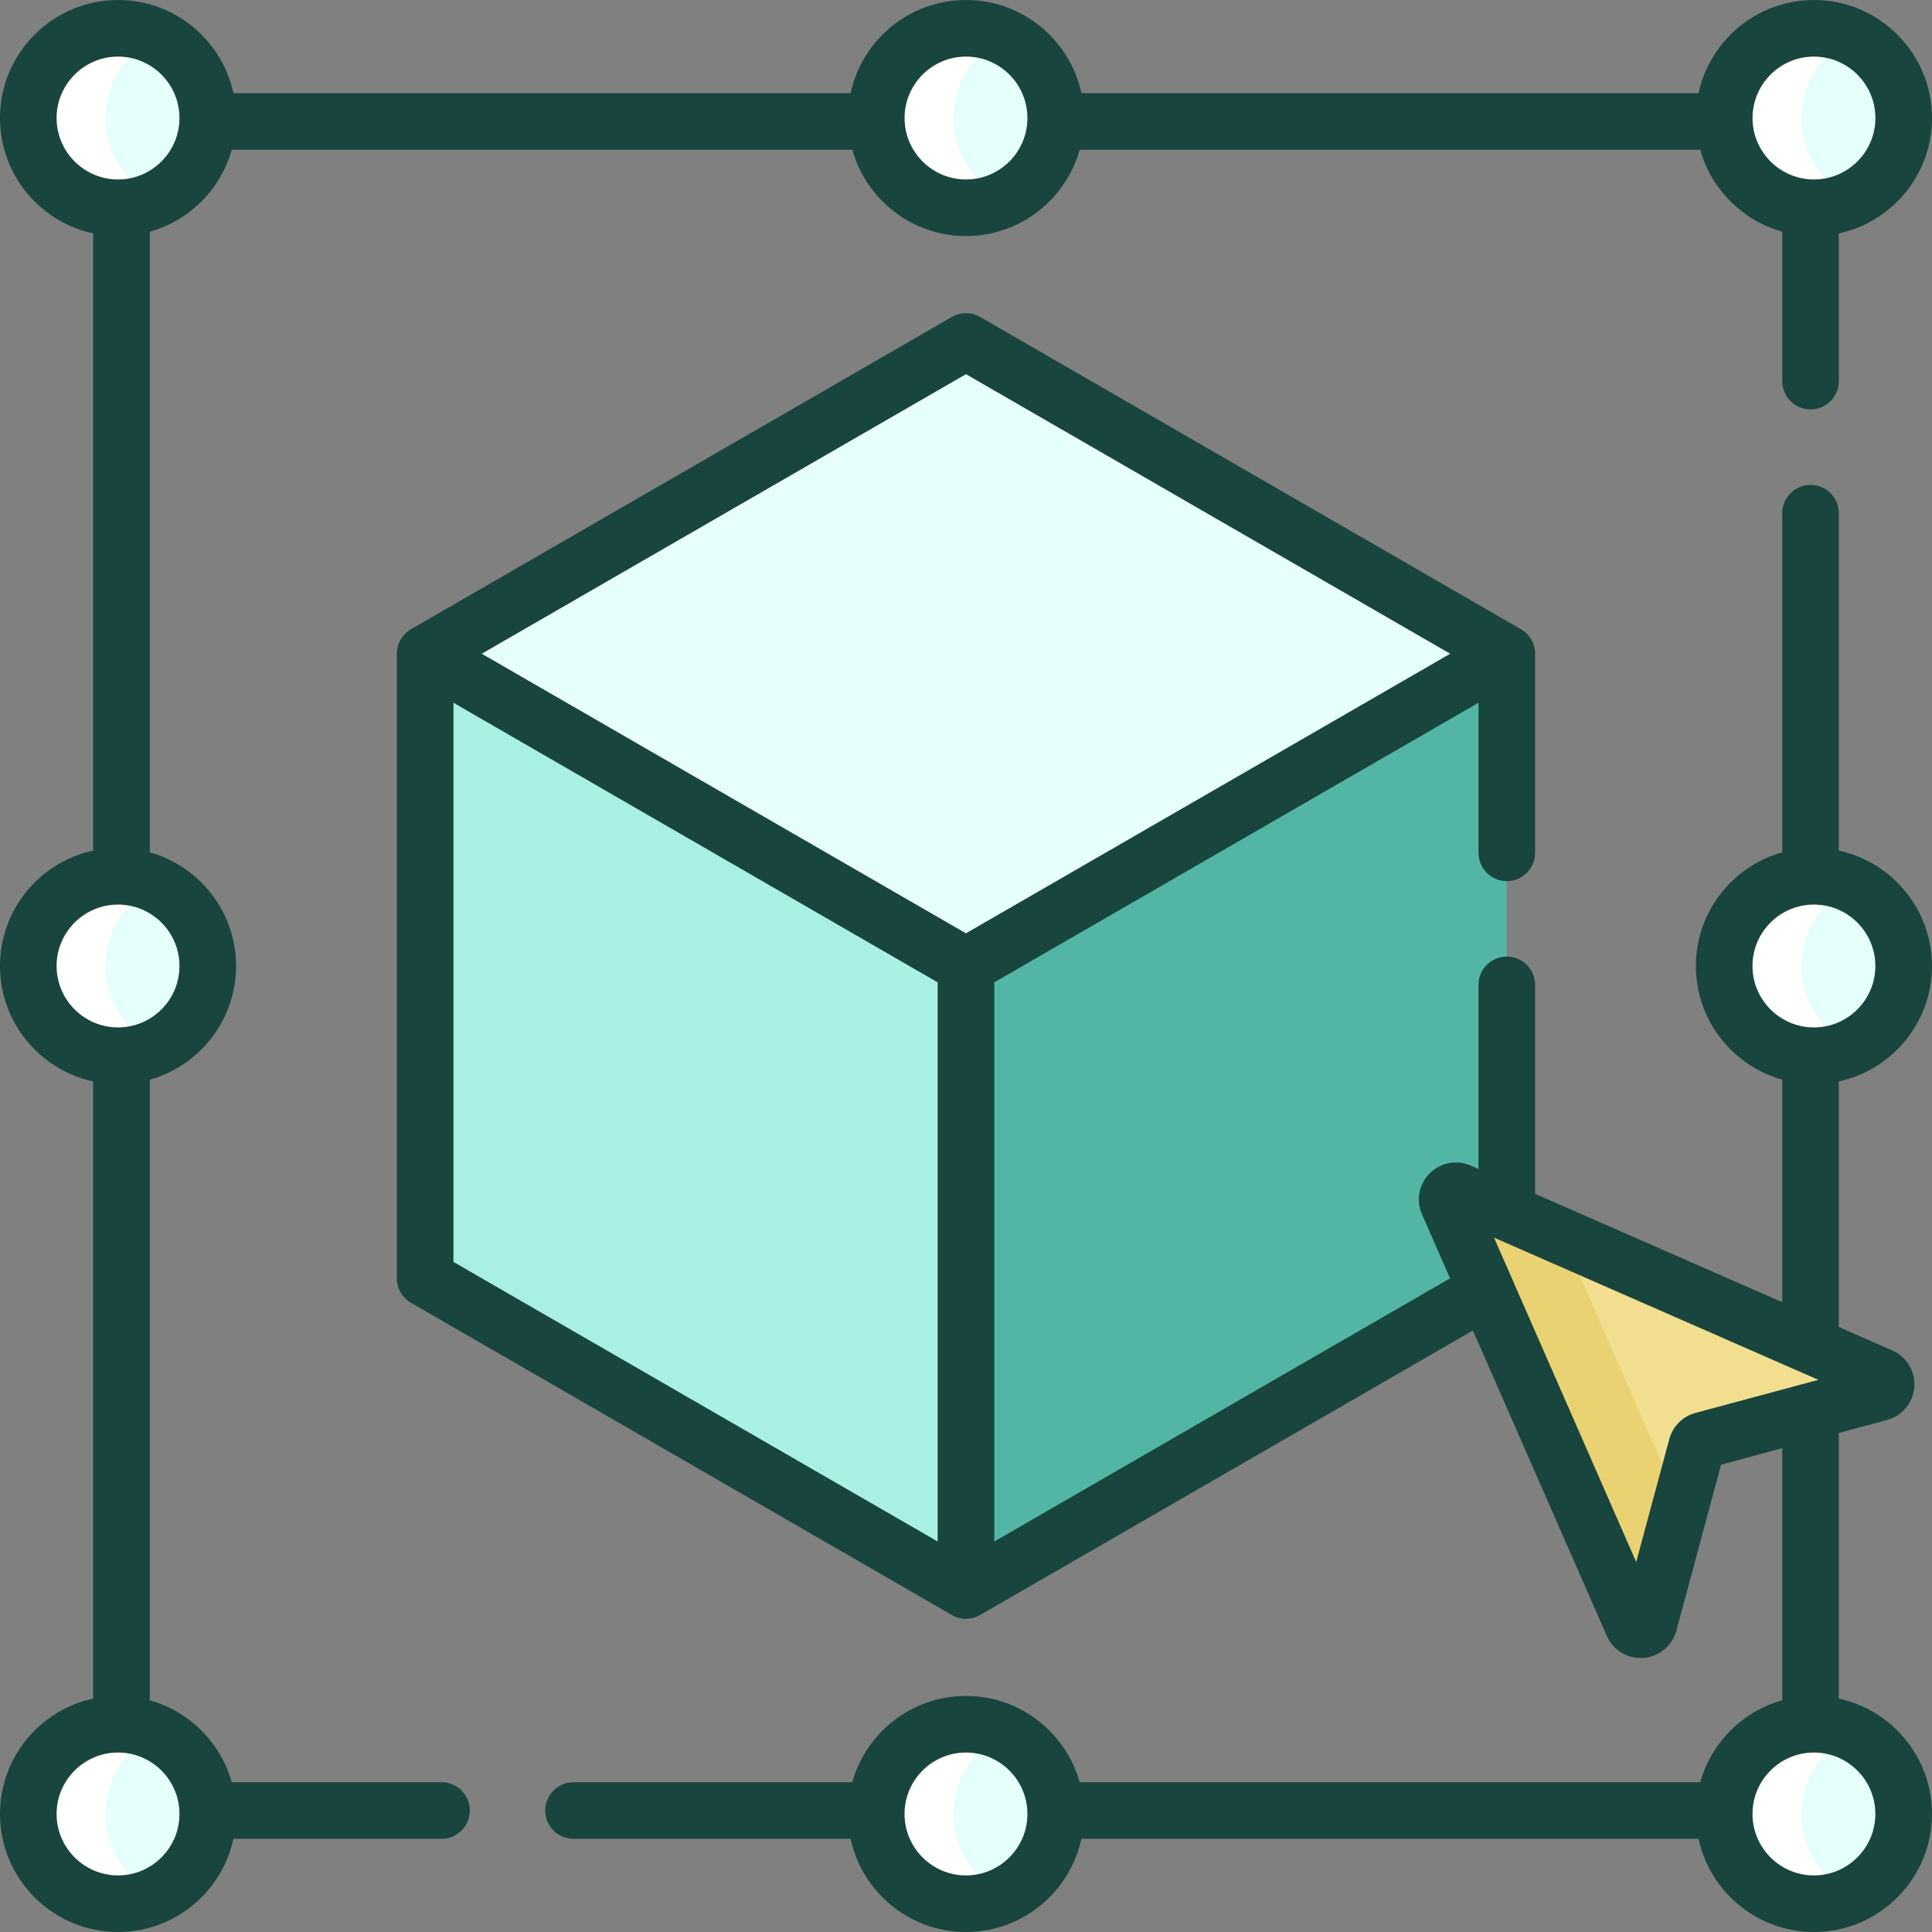 <svg width="48" height="48" viewBox="0 0 48 48" fill="none" xmlns="http://www.w3.org/2000/svg">
<rect x="0" y="0" width="48" height="48" fill="#808080" stroke="none"/>
<g clip-path="url(#clip0_6923_96027)">
<path d="M35.973 29.887C35.894 29.707 36.077 29.525 36.257 29.603L37.436 30.12V16.242L23.999 8.484L10.562 16.242V31.758L23.999 39.516L36.923 32.054L35.973 29.887Z" fill="#53B6A5"/>
<path d="M10.562 16.242V31.758L23.999 39.516V24L10.562 16.242Z" fill="#A8F0E4"/>
<path d="M13.499 29.295V17.938L10.562 16.242V31.758L23.999 39.516V35.898L13.968 30.107C13.678 29.939 13.499 29.63 13.499 29.295Z" fill="#A8F0E4"/>
<path d="M37.436 16.242L23.999 8.484L10.562 16.242L23.999 24L37.436 16.242Z" fill="#E6FFFB"/>
<path d="M26.61 25.192L37.437 18.941V16.242L24 24V39.516L26.375 38.144V25.598C26.375 25.431 26.465 25.276 26.61 25.192Z" fill="#53B6A5"/>
<path d="M23.999 47.297C25.23 47.297 26.229 46.299 26.229 45.068C26.229 43.836 25.23 42.838 23.999 42.838C22.768 42.838 21.77 43.836 21.77 45.068C21.77 46.299 22.768 47.297 23.999 47.297Z" fill="#E5FFFB"/>
<path d="M2.933 5.162C4.164 5.162 5.162 4.164 5.162 2.933C5.162 1.701 4.164 0.703 2.933 0.703C1.701 0.703 0.703 1.701 0.703 2.933C0.703 4.164 1.701 5.162 2.933 5.162Z" fill="#E5FFFB"/>
<path d="M2.625 2.933C2.625 2.045 3.143 1.279 3.894 0.92C3.603 0.781 3.277 0.703 2.933 0.703C1.701 0.703 0.703 1.701 0.703 2.933C0.703 4.164 1.701 5.162 2.933 5.162C3.277 5.162 3.603 5.084 3.894 4.945C3.143 4.586 2.625 3.82 2.625 2.933Z" fill="white"/>
<path d="M45.066 5.162C46.297 5.162 47.295 4.164 47.295 2.933C47.295 1.701 46.297 0.703 45.066 0.703C43.834 0.703 42.836 1.701 42.836 2.933C42.836 4.164 43.834 5.162 45.066 5.162Z" fill="#E5FFFB"/>
<path d="M44.758 2.933C44.758 2.045 45.276 1.279 46.026 0.92C45.735 0.781 45.41 0.703 45.066 0.703C43.834 0.703 42.836 1.701 42.836 2.933C42.836 4.164 43.834 5.162 45.066 5.162C45.41 5.162 45.735 5.084 46.026 4.945C45.276 4.586 44.758 3.82 44.758 2.933Z" fill="white"/>
<path d="M2.933 47.297C4.164 47.297 5.162 46.299 5.162 45.068C5.162 43.836 4.164 42.838 2.933 42.838C1.701 42.838 0.703 43.836 0.703 45.068C0.703 46.299 1.701 47.297 2.933 47.297Z" fill="#E5FFFB"/>
<path d="M45.066 47.297C46.297 47.297 47.295 46.299 47.295 45.068C47.295 43.836 46.297 42.838 45.066 42.838C43.834 42.838 42.836 43.836 42.836 45.068C42.836 46.299 43.834 47.297 45.066 47.297Z" fill="#E5FFFB"/>
<path d="M2.625 45.068C2.625 44.18 3.143 43.414 3.894 43.055C3.603 42.916 3.277 42.838 2.933 42.838C1.701 42.838 0.703 43.836 0.703 45.068C0.703 46.299 1.701 47.297 2.933 47.297C3.277 47.297 3.603 47.219 3.894 47.08C3.143 46.721 2.625 45.955 2.625 45.068Z" fill="white"/>
<path d="M44.758 45.068C44.758 44.18 45.276 43.414 46.026 43.055C45.735 42.916 45.41 42.838 45.066 42.838C43.834 42.838 42.836 43.836 42.836 45.068C42.836 46.299 43.834 47.297 45.066 47.297C45.41 47.297 45.735 47.219 46.026 47.08C45.276 46.721 44.758 45.955 44.758 45.068Z" fill="white"/>
<path d="M23.691 45.068C23.691 44.18 24.21 43.414 24.96 43.055C24.669 42.916 24.343 42.838 23.999 42.838C22.768 42.838 21.77 43.836 21.77 45.068C21.77 46.299 22.768 47.297 23.999 47.297C24.343 47.297 24.669 47.219 24.96 47.08C24.21 46.721 23.691 45.955 23.691 45.068Z" fill="white"/>
<path d="M2.933 26.229C4.164 26.229 5.162 25.23 5.162 23.999C5.162 22.768 4.164 21.77 2.933 21.77C1.701 21.77 0.703 22.768 0.703 23.999C0.703 25.23 1.701 26.229 2.933 26.229Z" fill="#E5FFFB"/>
<path d="M2.625 23.999C2.625 23.112 3.143 22.346 3.894 21.987C3.603 21.848 3.277 21.77 2.933 21.77C1.701 21.77 0.703 22.768 0.703 23.999C0.703 25.23 1.701 26.229 2.933 26.229C3.277 26.229 3.603 26.151 3.894 26.011C3.143 25.652 2.625 24.886 2.625 23.999Z" fill="white"/>
<path d="M45.066 26.229C46.297 26.229 47.295 25.23 47.295 23.999C47.295 22.768 46.297 21.77 45.066 21.77C43.834 21.77 42.836 22.768 42.836 23.999C42.836 25.23 43.834 26.229 45.066 26.229Z" fill="#E5FFFB"/>
<path d="M44.758 23.999C44.758 23.112 45.276 22.346 46.026 21.987C45.735 21.848 45.41 21.77 45.066 21.77C43.834 21.77 42.836 22.768 42.836 23.999C42.836 25.23 43.834 26.229 45.066 26.229C45.41 26.229 45.735 26.151 46.026 26.011C45.276 25.652 44.758 24.886 44.758 23.999Z" fill="white"/>
<path d="M23.999 5.162C25.23 5.162 26.229 4.164 26.229 2.933C26.229 1.701 25.23 0.703 23.999 0.703C22.768 0.703 21.77 1.701 21.77 2.933C21.77 4.164 22.768 5.162 23.999 5.162Z" fill="#E5FFFB"/>
<path d="M23.691 2.933C23.691 2.045 24.21 1.279 24.96 0.92C24.669 0.781 24.343 0.703 23.999 0.703C22.768 0.703 21.77 1.701 21.77 2.933C21.77 4.164 22.768 5.162 23.999 5.162C24.343 5.162 24.669 5.084 24.96 4.945C24.21 4.586 23.691 3.82 23.691 2.933Z" fill="white"/>
<path d="M35.972 29.886L40.564 40.361C40.645 40.547 40.916 40.527 40.969 40.33L42.152 35.934C42.172 35.86 42.23 35.802 42.303 35.782L46.7 34.599C46.896 34.547 46.916 34.276 46.73 34.194L36.255 29.603C36.076 29.524 35.893 29.707 35.972 29.886Z" fill="#F2DE8F"/>
<path d="M38.824 30.729L36.255 29.603C36.076 29.524 35.893 29.707 35.972 29.886L40.564 40.361C40.645 40.547 40.916 40.527 40.969 40.33L41.754 37.413L38.824 30.729Z" fill="#EAD273"/>
<path d="M10.969 44.279H5.757C5.482 43.295 4.705 42.518 3.721 42.243V26.824C4.956 26.479 5.865 25.344 5.865 24C5.865 22.656 4.956 21.521 3.721 21.176V5.757C4.705 5.482 5.482 4.705 5.757 3.721H21.176C21.521 4.956 22.656 5.865 24 5.865C25.344 5.865 26.479 4.956 26.824 3.721H42.243C42.518 4.705 43.295 5.482 44.279 5.757V9.469C44.279 9.857 44.594 10.172 44.982 10.172C45.371 10.172 45.685 9.857 45.685 9.469V5.799C47.007 5.515 48 4.338 48 2.933C48 1.316 46.684 0 45.067 0C43.662 0 42.485 0.993 42.201 2.314H26.867C26.582 0.993 25.405 0 24 0C22.595 0 21.418 0.993 21.133 2.314H5.799C5.515 0.993 4.338 0 2.933 0C1.316 0 0 1.316 0 2.933C0 4.338 0.993 5.515 2.314 5.799V21.133C0.993 21.418 0 22.595 0 24C0 25.405 0.993 26.582 2.314 26.867V42.201C0.993 42.485 0 43.662 0 45.067C0 46.684 1.316 48 2.933 48C4.338 48 5.515 47.007 5.799 45.685H10.969C11.357 45.685 11.672 45.371 11.672 44.982C11.672 44.594 11.357 44.279 10.969 44.279ZM45.067 1.406C45.909 1.406 46.594 2.091 46.594 2.933C46.594 3.774 45.909 4.459 45.067 4.459C44.226 4.459 43.541 3.774 43.541 2.933C43.541 2.091 44.225 1.406 45.067 1.406ZM24 1.406C24.842 1.406 25.526 2.091 25.526 2.933C25.526 3.774 24.842 4.459 24 4.459C23.158 4.459 22.474 3.774 22.474 2.933C22.474 2.091 23.158 1.406 24 1.406ZM1.406 2.933C1.406 2.091 2.091 1.406 2.933 1.406C3.774 1.406 4.459 2.091 4.459 2.933C4.459 3.774 3.774 4.459 2.933 4.459C2.091 4.459 1.406 3.774 1.406 2.933ZM1.406 24C1.406 23.158 2.091 22.474 2.933 22.474C3.774 22.474 4.459 23.158 4.459 24C4.459 24.842 3.774 25.526 2.933 25.526C2.091 25.526 1.406 24.842 1.406 24ZM2.933 46.594C2.091 46.594 1.406 45.909 1.406 45.067C1.406 44.226 2.091 43.541 2.933 43.541C3.774 43.541 4.459 44.226 4.459 45.067C4.459 45.909 3.774 46.594 2.933 46.594Z" fill="#18453E"/>
<path d="M47.999 24C47.999 22.595 47.006 21.418 45.685 21.133V12.75C45.685 12.362 45.37 12.047 44.982 12.047C44.593 12.047 44.279 12.362 44.279 12.75V21.176C43.043 21.521 42.134 22.656 42.134 24C42.134 25.344 43.043 26.479 44.279 26.824V32.352L38.139 29.661V24.469C38.139 24.08 37.825 23.766 37.436 23.766C37.048 23.766 36.733 24.08 36.733 24.469V29.045L36.539 28.959C36.19 28.806 35.79 28.882 35.521 29.151C35.251 29.42 35.176 29.82 35.329 30.169C35.329 30.169 35.329 30.169 35.329 30.169L36.026 31.76L24.703 38.298V24.469C24.703 24.448 24.701 24.428 24.699 24.408L36.733 17.46V21.188C36.733 21.576 37.048 21.891 37.436 21.891C37.825 21.891 38.139 21.576 38.139 21.188V16.242C38.139 15.991 38.005 15.759 37.788 15.633L24.351 7.875C24.134 7.75 23.865 7.75 23.648 7.875L10.211 15.633C9.993 15.759 9.859 15.991 9.859 16.242V31.758C9.859 32.009 9.993 32.241 10.211 32.367L23.648 40.124C23.757 40.187 23.878 40.219 23.999 40.219C24.121 40.219 24.242 40.187 24.351 40.124L36.594 33.056L39.921 40.643C40.067 40.979 40.4 41.193 40.762 41.193C40.785 41.193 40.808 41.193 40.831 41.191C41.219 41.162 41.547 40.889 41.649 40.514L42.759 36.389L44.279 35.98V42.243C43.294 42.518 42.518 43.295 42.242 44.279H26.824C26.479 43.044 25.343 42.135 23.999 42.135C22.655 42.135 21.52 43.044 21.175 44.279H14.249C13.861 44.279 13.546 44.594 13.546 44.982C13.546 45.371 13.861 45.685 14.249 45.685H21.133C21.418 47.007 22.594 48 23.999 48C25.404 48 26.581 47.007 26.866 45.685H42.2C42.485 47.007 43.662 48 45.067 48C46.684 48 47.999 46.684 47.999 45.067C47.999 43.662 47.006 42.485 45.685 42.201V35.602L46.883 35.279C47.259 35.178 47.531 34.849 47.56 34.461C47.59 34.073 47.37 33.707 47.013 33.551L45.685 32.969V26.867C47.006 26.582 47.999 25.405 47.999 24ZM23.296 24.469V38.298L11.266 31.352V17.46L23.299 24.408C23.298 24.428 23.296 24.448 23.296 24.469ZM23.999 23.188L11.969 16.242L23.999 9.296L36.03 16.242L23.999 23.188ZM23.999 46.594C23.158 46.594 22.473 45.909 22.473 45.067C22.473 44.226 23.158 43.541 23.999 43.541C24.841 43.541 25.526 44.226 25.526 45.067C25.526 45.909 24.841 46.594 23.999 46.594ZM46.593 45.067C46.593 45.909 45.908 46.594 45.067 46.594C44.225 46.594 43.54 45.909 43.54 45.067C43.54 44.226 44.225 43.541 45.067 43.541C45.908 43.541 46.593 44.226 46.593 45.067ZM36.617 29.605C36.617 29.605 36.617 29.606 36.618 29.606L36.617 29.605L36.617 29.605ZM42.122 35.104C41.807 35.189 41.559 35.437 41.474 35.752L40.651 38.808L37.119 30.749L45.178 34.282L42.122 35.104ZM43.54 24C43.54 23.158 44.225 22.474 45.067 22.474C45.908 22.474 46.593 23.158 46.593 24C46.593 24.842 45.908 25.526 45.067 25.526C44.225 25.526 43.54 24.842 43.54 24Z" fill="#18453E"/>
</g>
<defs>
<clipPath id="clip0_6923_96027">
<rect width="48" height="48" fill="white"/>
</clipPath>
</defs>
</svg>
